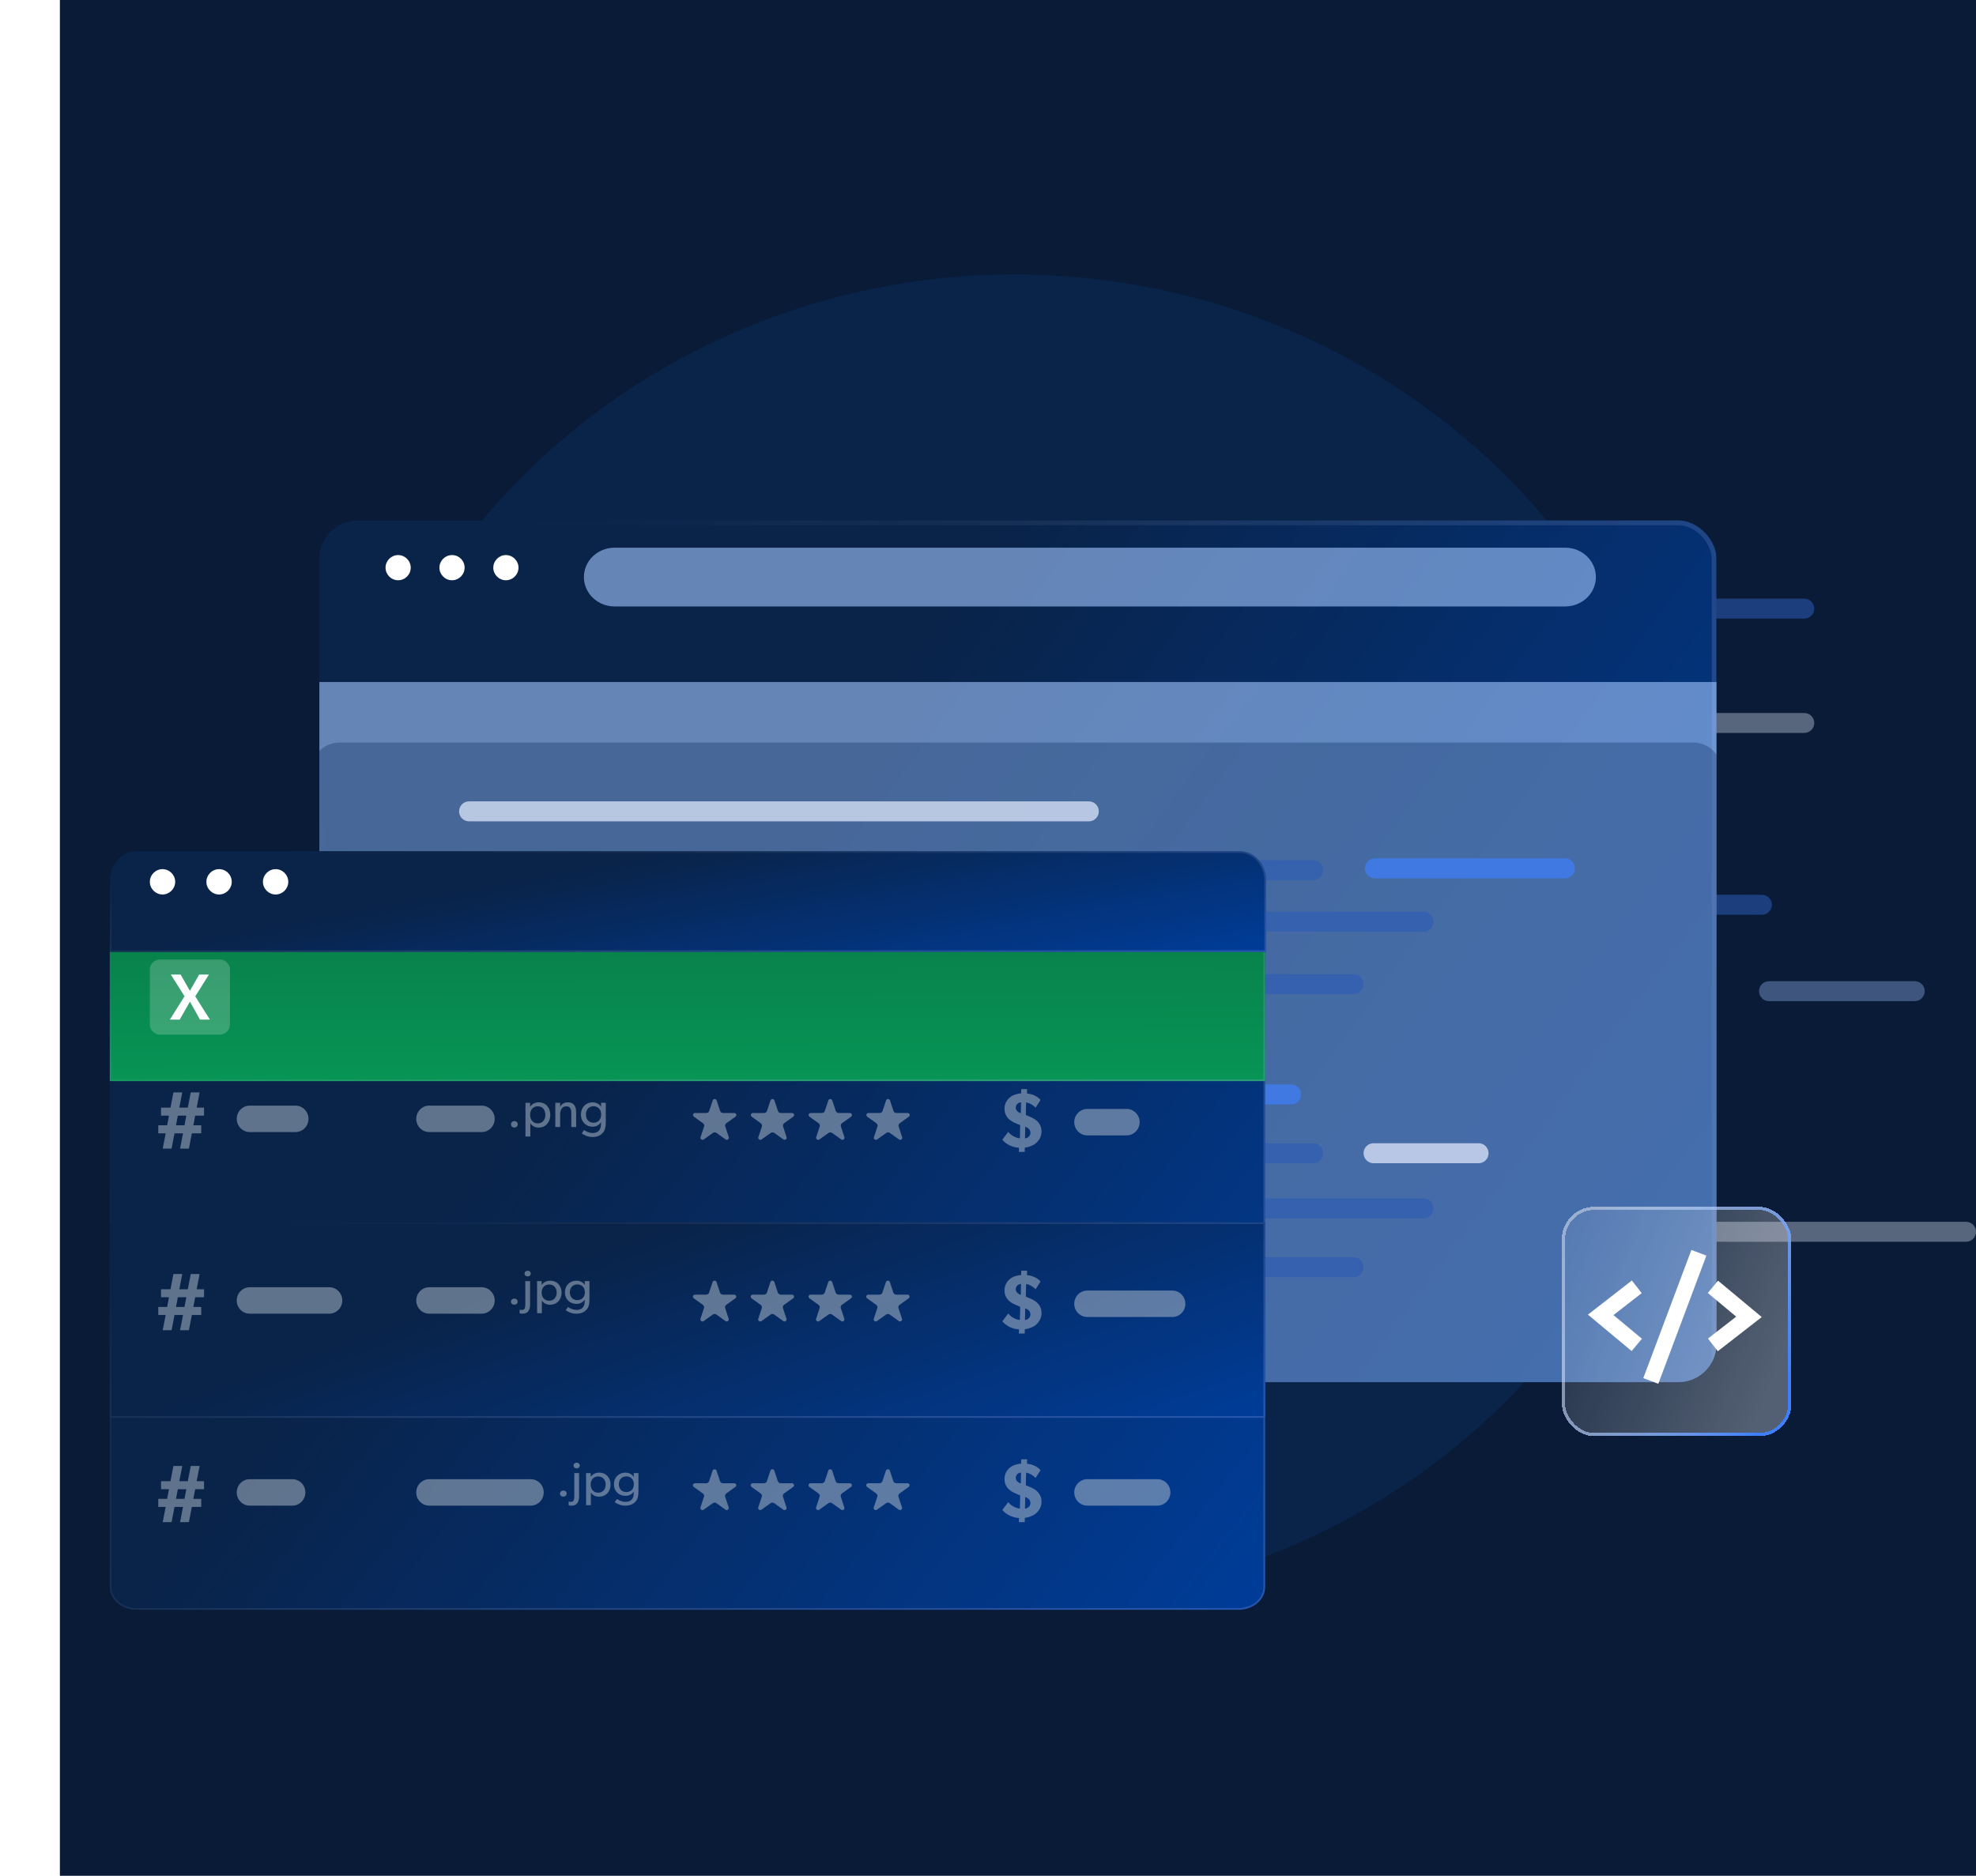 <svg width="396" height="376" viewBox="0 0 396 376" fill="none" xmlns="http://www.w3.org/2000/svg">
<rect x="12" width="384" height="376" fill="#091B36"/>
<ellipse cx="203.288" cy="188.14" rx="137.288" ry="133.14" fill="#092349"/>
<g opacity="0.5">
<g style="mix-blend-mode:color-dodge" opacity="0.7">
<path d="M361.585 142.918H296.802C295.698 142.918 294.802 143.814 294.802 144.918C294.802 146.023 295.698 146.918 296.802 146.918H361.585C362.69 146.918 363.585 146.023 363.585 144.918C363.585 143.814 362.69 142.918 361.585 142.918Z" fill="#E7EEFF"/>
<path d="M394 244.907H344.239C343.134 244.907 342.239 245.802 342.239 246.907C342.239 248.011 343.134 248.907 344.239 248.907H394C395.105 248.907 396 248.011 396 246.907C396 245.802 395.105 244.907 394 244.907Z" fill="#E7EEFF"/>
<path d="M383.722 196.68H354.517C353.412 196.68 352.517 197.575 352.517 198.68C352.517 199.784 353.412 200.68 354.517 200.68H383.722C384.827 200.68 385.722 199.784 385.722 198.68C385.722 197.575 384.827 196.68 383.722 196.68Z" fill="#9FC0FF"/>
<path d="M113.098 270.792H68.944C67.839 270.792 66.944 271.688 66.944 272.792C66.944 273.897 67.839 274.792 68.944 274.792H113.098C114.203 274.792 115.098 273.897 115.098 272.792C115.098 271.688 114.203 270.792 113.098 270.792Z" fill="#9FC0FF"/>
<path d="M109.496 136.166H80.58C79.476 136.166 78.58 137.061 78.58 138.166C78.58 139.27 79.476 140.166 80.58 140.166H109.496C110.6 140.166 111.496 139.27 111.496 138.166C111.496 137.061 110.6 136.166 109.496 136.166Z" fill="#3D7FFC"/>
<path d="M340.239 214.073H146.587C145.483 214.073 144.587 214.968 144.587 216.073C144.587 217.178 145.483 218.073 146.587 218.073H340.239C341.343 218.073 342.239 217.178 342.239 216.073C342.239 214.968 341.343 214.073 340.239 214.073Z" fill="#9FC0FF"/>
<path d="M312.633 126.345L225.833 126.227C225.668 126.227 225.535 126.36 225.535 126.524C225.535 126.688 225.668 126.822 225.832 126.822L312.632 126.94C312.797 126.94 312.93 126.807 312.93 126.643C312.931 126.479 312.798 126.345 312.633 126.345Z" fill="#3D7FFC"/>
<path d="M353.102 179.361L303.133 179.289C302.029 179.288 301.132 180.182 301.131 181.286C301.129 182.391 302.023 183.288 303.128 183.289L353.096 183.361C354.2 183.363 355.097 182.469 355.099 181.364C355.1 180.26 354.206 179.363 353.102 179.361Z" fill="#3D7FFC"/>
<path d="M154.602 254.418H96.429C95.324 254.418 94.429 255.313 94.429 256.418C94.429 257.522 95.324 258.418 96.429 258.418H154.602C155.707 258.418 156.602 257.522 156.602 256.418C156.602 255.313 155.707 254.418 154.602 254.418Z" fill="#E7EEFF"/>
<path d="M149.497 114.828H90.19C89.085 114.828 88.19 115.723 88.19 116.828C88.19 117.932 89.085 118.828 90.19 118.828H149.497C150.601 118.828 151.497 117.932 151.497 116.828C151.497 115.723 150.601 114.828 149.497 114.828Z" fill="#E7EEFF"/>
<path d="M209.731 114.828H167.633C166.529 114.828 165.633 115.723 165.633 116.828C165.633 117.932 166.529 118.828 167.633 118.828H209.731C210.835 118.828 211.731 117.932 211.731 116.828C211.731 115.723 210.835 114.828 209.731 114.828Z" fill="#3D7FFC"/>
<path d="M226.528 138.604H150.678C149.573 138.604 148.678 139.499 148.678 140.604C148.678 141.709 149.573 142.604 150.678 142.604H226.528C227.633 142.604 228.528 141.709 228.528 140.604C228.528 139.499 227.633 138.604 226.528 138.604Z" fill="#9FC0FF"/>
<path d="M156.145 176.914H33.53C32.426 176.914 31.53 177.81 31.53 178.914C31.53 180.019 32.426 180.914 33.53 180.914H156.145C157.249 180.914 158.145 180.019 158.145 178.914C158.145 177.81 157.249 176.914 156.145 176.914Z" fill="#9FC0FF"/>
<path d="M254.277 164.102H82.492C81.387 164.102 80.492 164.997 80.492 166.102C80.492 167.206 81.387 168.102 82.492 168.102H254.277C255.382 168.102 256.277 167.206 256.277 166.102C256.277 164.997 255.382 164.102 254.277 164.102Z" fill="#3D7FFC"/>
<path d="M311.859 177.01H276.848C275.744 177.01 274.848 177.906 274.848 179.01C274.848 180.115 275.744 181.01 276.848 181.01H311.859C312.964 181.01 313.859 180.115 313.859 179.01C313.859 177.906 312.964 177.01 311.859 177.01Z" fill="#E7EEFF"/>
<path d="M149.919 192.045H130.757C129.652 192.045 128.757 192.94 128.757 194.045C128.757 195.149 129.652 196.045 130.757 196.045H149.919C151.024 196.045 151.919 195.149 151.919 194.045C151.919 192.94 151.024 192.045 149.919 192.045Z" fill="#E7EEFF"/>
<path d="M209.731 192.23H167.633C166.529 192.23 165.633 193.125 165.633 194.23C165.633 195.335 166.529 196.23 167.633 196.23H209.731C210.835 196.23 211.731 195.335 211.731 194.23C211.731 193.125 210.835 192.23 209.731 192.23Z" fill="#3D7FFC"/>
<path d="M297.99 192.045H230.673C229.569 192.045 228.673 192.94 228.673 194.045C228.673 195.149 229.569 196.045 230.673 196.045H297.99C299.094 196.045 299.99 195.149 299.99 194.045C299.99 192.94 299.094 192.045 297.99 192.045Z" fill="#9FC0FF"/>
<path d="M277.12 270.875H228.09C226.985 270.875 226.09 271.771 226.09 272.875C226.09 273.98 226.985 274.875 228.09 274.875H277.12C278.225 274.875 279.12 273.98 279.12 272.875C279.12 271.771 278.225 270.875 277.12 270.875Z" fill="#3D7FFC"/>
<path d="M361.585 119.991H344.239C343.134 119.991 342.239 120.886 342.239 121.991C342.239 123.095 343.134 123.991 344.239 123.991H361.585C362.69 123.991 363.585 123.095 363.585 121.991C363.585 120.886 362.69 119.991 361.585 119.991Z" fill="#3D7FFC"/>
<path d="M271.456 214.073H33.53C32.426 214.073 31.53 214.968 31.53 216.073C31.53 217.178 32.426 218.073 33.53 218.073H271.456C272.561 218.073 273.456 217.178 273.456 216.073C273.456 214.968 272.561 214.073 271.456 214.073Z" fill="#9FC0FF"/>
</g>
</g>
<g clip-path="url(#clip0_8254_3745)">
<g filter="url(#filter0_bd_8254_3745)">
<rect x="64" y="98" width="280" height="179.053" rx="7.665" fill="url(#paint0_linear_8254_3745)"/>
<rect x="64.479" y="98.479" width="279.042" height="178.095" rx="7.186" stroke="url(#paint1_linear_8254_3745)" stroke-opacity="0.2" stroke-width="0.958"/>
</g>
<g style="mix-blend-mode:overlay">
<rect x="64" y="136.71" width="319.781" height="164.94" fill="#A2C6FF" fill-opacity="0.6"/>
</g>
<path opacity="0.3" d="M62.317 154.591C62.317 151.416 64.891 148.842 68.065 148.842H339.323C342.497 148.842 345.071 151.416 345.071 154.591V277.053H62.317V154.591Z" fill="#022455"/>
<g style="mix-blend-mode:overlay">
<path fill-rule="evenodd" clip-rule="evenodd" d="M117.016 115.672C117.016 112.419 119.773 109.781 123.173 109.781H313.669C317.069 109.781 319.825 112.419 319.825 115.672C319.825 118.925 317.069 121.563 313.669 121.563L123.173 121.563C119.773 121.563 117.016 118.925 117.016 115.672Z" fill="#A2C6FF" fill-opacity="0.6"/>
</g>
<path d="M82.312 113.788C82.312 115.171 81.171 116.312 79.788 116.312C78.404 116.312 77.263 115.171 77.263 113.788C77.263 112.404 78.404 111.263 79.788 111.263C81.171 111.263 82.312 112.404 82.312 113.788Z" fill="white"/>
<path d="M93.11 113.788C93.11 115.171 91.969 116.312 90.585 116.312C89.202 116.312 88.061 115.171 88.061 113.788C88.061 112.404 89.202 111.263 90.585 111.263C92.003 111.263 93.11 112.404 93.11 113.788Z" fill="white"/>
<path d="M103.908 113.788C103.908 115.171 102.766 116.312 101.383 116.312C100 116.312 98.858 115.171 98.858 113.788C98.858 112.404 100 111.263 101.383 111.263C102.766 111.263 103.908 112.404 103.908 113.788Z" fill="white"/>
<g style="mix-blend-mode:color-dodge" opacity="0.7">
<path d="M218.205 160.632H94.006C92.898 160.632 92 161.53 92 162.637C92 163.745 92.898 164.643 94.006 164.643H218.205C219.312 164.643 220.21 163.745 220.21 162.637C220.21 161.53 219.312 160.632 218.205 160.632Z" fill="#E7EEFF"/>
<path d="M263.152 172.421H138.953C137.845 172.421 136.947 173.319 136.947 174.427C136.947 175.535 137.845 176.433 138.953 176.433H263.152C264.26 176.433 265.158 175.535 265.158 174.427C265.158 173.319 264.26 172.421 263.152 172.421Z" fill="#2D5CB2"/>
<path d="M313.612 172.055H275.547C274.439 172.055 273.541 172.953 273.541 174.06C273.541 175.168 274.439 176.066 275.547 176.066H313.612C314.72 176.066 315.618 175.168 315.618 174.06C315.618 172.953 314.72 172.055 313.612 172.055Z" fill="#3D7FFC"/>
<path d="M181.363 182.737H138.953C137.845 182.737 136.947 183.635 136.947 184.743C136.947 185.85 137.845 186.748 138.953 186.748H181.363C182.47 186.748 183.368 185.85 183.368 184.743C183.368 183.635 182.47 182.737 181.363 182.737Z" fill="#E7EEFF"/>
<path d="M224.836 182.737H194.953C193.845 182.737 192.947 183.635 192.947 184.743C192.947 185.85 193.845 186.748 194.953 186.748H224.836C225.944 186.748 226.842 185.85 226.842 184.743C226.842 183.635 225.944 182.737 224.836 182.737Z" fill="#3D7FFC"/>
<path d="M285.257 182.737H239.9C238.793 182.737 237.895 183.635 237.895 184.743C237.895 185.85 238.793 186.748 239.9 186.748H285.257C286.365 186.748 287.263 185.85 287.263 184.743C287.263 183.635 286.365 182.737 285.257 182.737Z" fill="#2D5CB2"/>
<path d="M271.257 195.263H183.164C182.056 195.263 181.158 196.161 181.158 197.269C181.158 198.377 182.056 199.275 183.164 199.275H271.257C272.365 199.275 273.263 198.377 273.263 197.269C273.263 196.161 272.365 195.263 271.257 195.263Z" fill="#2D5CB2"/>
<path d="M168.836 195.263H158.111C157.003 195.263 156.105 196.161 156.105 197.269C156.105 198.377 157.003 199.275 158.111 199.275H168.836C169.944 199.275 170.842 198.377 170.842 197.269C170.842 196.161 169.944 195.263 168.836 195.263Z" fill="#3D7FFC"/>
<path d="M225.251 207.399H104.716C103.609 207.399 102.711 208.297 102.711 209.405C102.711 210.513 103.609 211.411 104.716 211.411H225.251C226.359 211.411 227.257 210.513 227.257 209.405C227.257 208.297 226.359 207.399 225.251 207.399Z" fill="#E7EEFF"/>
<path d="M258.731 217.368H134.532C133.424 217.368 132.526 218.266 132.526 219.374C132.526 220.482 133.424 221.38 134.532 221.38H258.731C259.839 221.38 260.737 220.482 260.737 219.374C260.737 218.266 259.839 217.368 258.731 217.368Z" fill="#3D7FFC"/>
<path d="M263.152 229.158H138.953C137.845 229.158 136.947 230.056 136.947 231.164C136.947 232.271 137.845 233.17 138.953 233.17H263.152C264.26 233.17 265.158 232.271 265.158 231.164C265.158 230.056 264.26 229.158 263.152 229.158Z" fill="#2D5CB2"/>
<path d="M296.31 229.158H275.269C274.161 229.158 273.263 230.056 273.263 231.164C273.263 232.271 274.161 233.17 275.269 233.17H296.31C297.418 233.17 298.316 232.271 298.316 231.164C298.316 230.056 297.418 229.158 296.31 229.158Z" fill="#E7EEFF"/>
<path d="M181.363 240.211H138.953C137.845 240.211 136.947 241.109 136.947 242.216C136.947 243.324 137.845 244.222 138.953 244.222H181.363C182.47 244.222 183.368 243.324 183.368 242.216C183.368 241.109 182.47 240.211 181.363 240.211Z" fill="#E7EEFF"/>
<path d="M224.836 240.211H194.953C193.845 240.211 192.947 241.109 192.947 242.216C192.947 243.324 193.845 244.222 194.953 244.222H224.836C225.944 244.222 226.842 243.324 226.842 242.216C226.842 241.109 225.944 240.211 224.836 240.211Z" fill="#3D7FFC"/>
<path d="M285.257 240.211H239.9C238.793 240.211 237.895 241.109 237.895 242.216C237.895 243.324 238.793 244.222 239.9 244.222H285.257C286.365 244.222 287.263 243.324 287.263 242.216C287.263 241.109 286.365 240.211 285.257 240.211Z" fill="#2D5CB2"/>
<path d="M271.257 252H183.164C182.056 252 181.158 252.898 181.158 254.006C181.158 255.114 182.056 256.012 183.164 256.012H271.257C272.365 256.012 273.263 255.114 273.263 254.006C273.263 252.898 272.365 252 271.257 252Z" fill="#2D5CB2"/>
<path d="M168.836 252H158.111C157.003 252 156.105 252.898 156.105 254.006C156.105 255.114 157.003 256.012 158.111 256.012H168.836C169.944 256.012 170.842 255.114 170.842 254.006C170.842 252.898 169.944 252 168.836 252Z" fill="#3D7FFC"/>
<path d="M174.731 263.789H107.269C106.161 263.789 105.263 264.688 105.263 265.795C105.263 266.903 106.161 267.801 107.269 267.801H174.731C175.839 267.801 176.737 266.903 176.737 265.795C176.737 264.688 175.839 263.789 174.731 263.789Z" fill="#2D5CB2"/>
</g>
</g>
<g filter="url(#filter1_d_8254_3745)">
<g filter="url(#filter2_bd_8254_3745)">
<path d="M22 183.796C22 181.277 24.393 179.236 27.346 179.236H248.195C251.149 179.236 253.541 181.277 253.541 183.796V313.187C253.541 315.703 251.149 317.745 248.195 317.745H27.346C24.393 317.745 22 315.703 22 313.187V183.796Z" fill="url(#paint2_linear_8254_3745)"/>
<path d="M22.177 183.796C22.177 181.4 24.464 179.413 27.346 179.413H248.195C251.079 179.413 253.364 181.4 253.364 183.796V313.187C253.364 315.58 251.079 317.568 248.195 317.568H27.346C24.464 317.568 22.177 315.58 22.177 313.187V183.796Z" stroke="url(#paint3_linear_8254_3745)" stroke-opacity="0.2" stroke-width="0.354"/>
</g>
</g>
<g filter="url(#filter3_bd_8254_3745)">
<path d="M22 186.317H253.541V213.3H22V186.317Z" fill="url(#paint4_linear_8254_3745)"/>
<path d="M22.177 186.494H253.364V213.123H22.177V186.494Z" stroke="url(#paint5_linear_8254_3745)" stroke-opacity="0.2" stroke-width="0.354"/>
</g>
<g filter="url(#filter4_bd_8254_3745)">
<path d="M22 241.59H253.541V280.797H22V241.59Z" fill="url(#paint6_linear_8254_3745)"/>
<path d="M22.177 241.767H253.364V280.62H22.177V241.767Z" stroke="url(#paint7_linear_8254_3745)" stroke-opacity="0.2" stroke-width="0.354"/>
</g>
<path d="M30.028 194.3C30.028 193.216 30.966 192.337 32.122 192.337H43.987C45.143 192.337 46.081 193.216 46.081 194.3V205.422C46.081 206.506 45.143 207.386 43.987 207.386H32.122C30.966 207.386 30.028 206.506 30.028 205.422V194.3Z" fill="white" fill-opacity="0.2"/>
<path d="M38.067 200.778L40.08 204.376H42.067L39.131 199.718L41.875 195.346H39.913L38.054 198.606L36.195 195.346H34.233L36.977 199.704L34.041 204.376H36.015L38.067 200.778Z" fill="white"/>
<path d="M147.204 223.104H144.897V223.098C144.769 223.096 144.646 223.056 144.542 222.987C144.439 222.916 144.36 222.817 144.319 222.702C144.311 222.686 144.306 222.667 144.301 222.651L143.624 220.605L143.607 220.554C143.578 220.475 143.523 220.409 143.452 220.362C143.38 220.316 143.294 220.293 143.206 220.297C143.119 220.301 143.036 220.33 142.967 220.382C142.9 220.433 142.851 220.502 142.829 220.581L142.143 222.641V222.647C142.139 222.667 142.132 222.69 142.123 222.71C142.079 222.823 142.002 222.922 141.898 222.991C141.795 223.06 141.67 223.098 141.544 223.098V223.104H139.235C139.134 223.12 139.043 223.169 138.979 223.242C138.913 223.318 138.878 223.411 138.88 223.507C138.88 223.569 138.893 223.63 138.922 223.687C138.951 223.743 138.991 223.792 139.043 223.832L139.062 223.846L140.855 225.13C140.939 225.189 141.008 225.264 141.056 225.353C141.104 225.442 141.128 225.539 141.128 225.638C141.128 225.684 141.123 225.729 141.111 225.773C141.103 225.81 141.093 225.842 141.077 225.876L140.399 227.931V227.939L140.394 227.955C140.382 227.992 140.377 228.032 140.377 228.072C140.375 228.125 140.384 228.174 140.404 228.224C140.424 228.273 140.454 228.319 140.493 228.356C140.532 228.394 140.577 228.426 140.628 228.445C140.68 228.467 140.734 228.479 140.789 228.479C140.862 228.479 140.933 228.463 140.995 228.428L141.067 228.376L142.847 227.104L142.886 227.076C142.986 227.011 143.102 226.978 143.223 226.976C143.343 226.974 143.46 227.007 143.56 227.071C143.582 227.082 143.602 227.098 143.622 227.114L145.392 228.38L145.441 228.418C145.507 228.455 145.582 228.477 145.658 228.475C145.714 228.475 145.769 228.463 145.82 228.442C145.87 228.42 145.917 228.39 145.954 228.352C145.993 228.313 146.024 228.269 146.044 228.22C146.064 228.17 146.072 228.119 146.071 228.066C146.071 228.026 146.066 227.984 146.052 227.945C146.052 227.939 146.049 227.931 146.047 227.925L145.363 225.86C145.353 225.834 145.343 225.806 145.336 225.779C145.308 225.664 145.313 225.547 145.352 225.436C145.39 225.326 145.461 225.229 145.554 225.153C145.569 225.142 145.586 225.13 145.601 225.12L147.374 223.85L147.428 223.812C147.473 223.775 147.511 223.725 147.536 223.672C147.561 223.618 147.573 223.561 147.573 223.502C147.573 223.405 147.536 223.312 147.468 223.238C147.401 223.163 147.307 223.116 147.204 223.104Z" fill="#B8C4D0" fill-opacity="0.5"/>
<path d="M158.787 223.104H156.482V223.098C156.354 223.096 156.229 223.056 156.125 222.987C156.022 222.916 155.945 222.817 155.902 222.702C155.896 222.686 155.889 222.667 155.884 222.651L155.207 220.605L155.19 220.554C155.162 220.475 155.106 220.409 155.033 220.362C154.963 220.316 154.877 220.293 154.789 220.297C154.702 220.301 154.619 220.33 154.55 220.382C154.483 220.433 154.434 220.502 154.412 220.581L153.727 222.641V222.647C153.722 222.667 153.715 222.69 153.707 222.71C153.663 222.823 153.585 222.922 153.481 222.991C153.378 223.06 153.254 223.098 153.127 223.098V223.104H150.818C150.717 223.12 150.626 223.169 150.561 223.242C150.497 223.318 150.461 223.411 150.463 223.507C150.463 223.569 150.476 223.63 150.505 223.687C150.534 223.743 150.574 223.792 150.626 223.832L150.645 223.846L152.437 225.13C152.543 225.203 152.624 225.302 152.669 225.419C152.714 225.531 152.723 225.658 152.694 225.777C152.686 225.81 152.676 225.846 152.661 225.878L151.982 227.935V227.941L151.977 227.957C151.965 227.994 151.96 228.034 151.96 228.076C151.958 228.125 151.967 228.178 151.987 228.228C152.007 228.277 152.038 228.321 152.076 228.358C152.113 228.398 152.16 228.43 152.211 228.449C152.261 228.469 152.317 228.481 152.373 228.483C152.445 228.483 152.516 228.465 152.578 228.43L152.651 228.38L154.431 227.108L154.469 227.078C154.569 227.015 154.685 226.979 154.804 226.979C154.926 226.978 155.044 227.009 155.143 227.072C155.165 227.086 155.185 227.1 155.205 227.116L156.975 228.384L157.024 228.42C157.09 228.459 157.166 228.477 157.241 228.477C157.297 228.477 157.353 228.465 157.403 228.443C157.454 228.424 157.499 228.392 157.538 228.354C157.576 228.317 157.607 228.271 157.627 228.222C157.647 228.172 157.656 228.121 157.654 228.07C157.654 228.028 157.649 227.986 157.635 227.947C157.635 227.941 157.63 227.935 157.629 227.929L156.947 225.864C156.935 225.836 156.926 225.81 156.92 225.781C156.906 225.733 156.901 225.684 156.901 225.634C156.899 225.541 156.921 225.452 156.962 225.371C157.002 225.286 157.061 225.213 157.135 225.155C157.15 225.144 157.166 225.134 157.181 225.122L158.954 223.854L159.008 223.814C159.055 223.775 159.09 223.727 159.116 223.674C159.141 223.62 159.153 223.563 159.153 223.505C159.154 223.407 159.117 223.312 159.05 223.238C158.983 223.165 158.89 223.116 158.787 223.104Z" fill="#B8C4D0" fill-opacity="0.5"/>
<path d="M170.379 223.104H168.073V223.098C167.945 223.096 167.821 223.056 167.716 222.987C167.613 222.916 167.534 222.817 167.494 222.702C167.487 222.686 167.481 222.669 167.475 222.651L166.799 220.605L166.782 220.554C166.753 220.475 166.697 220.409 166.625 220.362C166.553 220.316 166.468 220.293 166.381 220.297C166.293 220.301 166.211 220.33 166.142 220.382C166.074 220.433 166.026 220.502 166.004 220.581L165.318 222.641C165.318 222.641 165.318 222.643 165.318 222.647C165.313 222.667 165.305 222.69 165.296 222.71C165.254 222.823 165.177 222.922 165.072 222.991C164.97 223.06 164.845 223.098 164.719 223.098V223.104H162.41C162.309 223.12 162.218 223.169 162.152 223.242C162.088 223.318 162.053 223.411 162.054 223.507C162.053 223.569 162.068 223.63 162.097 223.687C162.123 223.743 162.166 223.792 162.218 223.832L162.236 223.846L164.028 225.13C164.134 225.203 164.213 225.302 164.261 225.419C164.306 225.531 164.314 225.658 164.286 225.777C164.277 225.81 164.267 225.846 164.252 225.878L163.572 227.935V227.941L163.567 227.957C163.557 227.994 163.552 228.034 163.552 228.076C163.55 228.125 163.558 228.178 163.578 228.228C163.599 228.277 163.629 228.321 163.666 228.358C163.705 228.398 163.752 228.43 163.803 228.449C163.853 228.471 163.909 228.481 163.964 228.483C164.037 228.483 164.107 228.465 164.17 228.43L164.242 228.38L166.022 227.108L166.061 227.078C166.16 227.015 166.276 226.979 166.396 226.979C166.517 226.978 166.633 227.009 166.735 227.072C166.756 227.086 166.777 227.1 166.797 227.116L168.565 228.384L168.615 228.42C168.681 228.459 168.755 228.477 168.833 228.477C168.888 228.477 168.944 228.465 168.994 228.443C169.045 228.424 169.091 228.392 169.129 228.354C169.168 228.317 169.198 228.271 169.218 228.222C169.237 228.172 169.247 228.121 169.245 228.07C169.245 228.028 169.239 227.988 169.227 227.947C169.227 227.941 169.222 227.935 169.22 227.929L168.538 225.864C168.526 225.836 168.518 225.81 168.511 225.781C168.499 225.733 168.493 225.684 168.493 225.634C168.493 225.541 168.513 225.452 168.553 225.371C168.594 225.286 168.653 225.213 168.727 225.155C168.742 225.144 168.757 225.134 168.774 225.122L170.547 223.854L170.601 223.814C170.647 223.775 170.684 223.727 170.709 223.674C170.734 223.62 170.746 223.563 170.746 223.505C170.746 223.407 170.711 223.312 170.643 223.238C170.576 223.165 170.482 223.116 170.379 223.104Z" fill="#B8C4D0" fill-opacity="0.5"/>
<path d="M181.949 223.104H179.643V223.098C179.515 223.096 179.391 223.056 179.286 222.987C179.184 222.916 179.106 222.817 179.064 222.702C179.057 222.686 179.051 222.667 179.045 222.651L178.369 220.605L178.352 220.554C178.323 220.475 178.268 220.409 178.195 220.362C178.124 220.316 178.039 220.293 177.951 220.297C177.863 220.301 177.781 220.33 177.712 220.382C177.644 220.433 177.596 220.502 177.574 220.581L176.888 222.641V222.647C176.883 222.667 176.876 222.69 176.868 222.71C176.824 222.823 176.747 222.922 176.642 222.991C176.54 223.06 176.415 223.098 176.289 223.098V223.104H173.98C173.879 223.12 173.788 223.169 173.722 223.242C173.658 223.318 173.623 223.411 173.625 223.507C173.625 223.569 173.638 223.63 173.667 223.687C173.695 223.743 173.736 223.792 173.788 223.832L173.806 223.846L175.598 225.13C175.704 225.203 175.785 225.302 175.831 225.419C175.876 225.531 175.885 225.658 175.856 225.777C175.848 225.81 175.837 225.846 175.822 225.878L175.144 227.935V227.941L175.137 227.957C175.127 227.994 175.12 228.034 175.12 228.076C175.118 228.125 175.128 228.178 175.149 228.228C175.169 228.277 175.197 228.321 175.236 228.358C175.275 228.398 175.32 228.43 175.373 228.449C175.423 228.469 175.479 228.481 175.534 228.483C175.607 228.483 175.677 228.465 175.74 228.43L175.812 228.38L177.591 227.108L177.631 227.078C177.729 227.015 177.847 226.979 177.966 226.979C178.086 226.978 178.204 227.009 178.303 227.072C178.327 227.086 178.347 227.1 178.367 227.116L180.137 228.384L180.186 228.42C180.251 228.459 180.327 228.477 180.403 228.477C180.458 228.477 180.514 228.465 180.564 228.443C180.615 228.424 180.661 228.392 180.699 228.354C180.738 228.317 180.768 228.271 180.789 228.222C180.809 228.172 180.817 228.121 180.815 228.07C180.815 228.028 180.81 227.986 180.797 227.947C180.797 227.941 180.792 227.935 180.79 227.929L180.108 225.864C180.096 225.836 180.088 225.81 180.081 225.781C180.068 225.733 180.063 225.684 180.063 225.634C180.061 225.541 180.083 225.452 180.123 225.371C180.164 225.286 180.223 225.213 180.297 225.155C180.312 225.144 180.327 225.134 180.342 225.122L182.116 223.854L182.169 223.814C182.217 223.775 182.252 223.727 182.277 223.674C182.303 223.62 182.316 223.563 182.314 223.505C182.316 223.407 182.279 223.312 182.212 223.238C182.144 223.165 182.052 223.116 181.949 223.104Z" fill="#B8C4D0" fill-opacity="0.5"/>
<path d="M181.918 259.508H179.613V259.504C179.485 259.504 179.36 259.464 179.256 259.393C179.153 259.322 179.074 259.223 179.034 259.11C179.027 259.092 179.02 259.074 179.015 259.057L178.338 257.009L178.321 256.957C178.291 256.882 178.237 256.815 178.165 256.77C178.092 256.724 178.008 256.7 177.921 256.702C177.833 256.706 177.749 256.736 177.682 256.785C177.614 256.839 177.565 256.908 177.543 256.987L176.858 259.049C176.858 259.049 176.858 259.049 176.858 259.053C176.853 259.074 176.844 259.094 176.836 259.114C176.794 259.229 176.716 259.326 176.612 259.395C176.509 259.466 176.385 259.504 176.258 259.504V259.51H173.948C173.847 259.525 173.756 259.577 173.692 259.648C173.626 259.723 173.591 259.816 173.593 259.913C173.593 259.974 173.608 260.036 173.635 260.091C173.663 260.149 173.705 260.198 173.756 260.236L173.775 260.251L175.57 261.535C175.676 261.607 175.755 261.708 175.8 261.822C175.848 261.937 175.856 262.062 175.827 262.182C175.819 262.216 175.807 262.25 175.794 262.281L175.113 264.341V264.347L175.108 264.362C175.098 264.4 175.091 264.438 175.091 264.477C175.09 264.531 175.1 264.584 175.118 264.634C175.139 264.681 175.169 264.726 175.208 264.764C175.246 264.804 175.292 264.831 175.342 264.853C175.395 264.875 175.448 264.887 175.504 264.889C175.576 264.889 175.649 264.869 175.71 264.833L175.782 264.784L177.562 263.512L177.601 263.484C177.7 263.419 177.816 263.383 177.938 263.383C178.057 263.381 178.175 263.415 178.274 263.476C178.296 263.49 178.318 263.504 178.337 263.522L180.107 264.79L180.157 264.825C180.221 264.863 180.297 264.883 180.373 264.883C180.43 264.881 180.484 264.869 180.534 264.849C180.586 264.827 180.632 264.796 180.671 264.758C180.708 264.721 180.738 264.675 180.758 264.628C180.778 264.578 180.787 264.525 180.787 264.473C180.787 264.432 180.78 264.39 180.767 264.353C180.767 264.347 180.763 264.341 180.76 264.333L180.078 262.269C180.066 262.242 180.058 262.214 180.051 262.184C180.039 262.137 180.032 262.087 180.032 262.038C180.032 261.947 180.053 261.856 180.093 261.775C180.133 261.692 180.192 261.618 180.267 261.561C180.282 261.549 180.297 261.537 180.314 261.526L182.087 260.257L182.139 260.218C182.186 260.18 182.223 260.131 182.249 260.077C182.272 260.026 182.286 259.967 182.284 259.907C182.286 259.81 182.249 259.717 182.181 259.644C182.114 259.571 182.021 259.521 181.918 259.508Z" fill="#B8C4D0" fill-opacity="0.5"/>
<path d="M147.183 259.509H144.877V259.505C144.749 259.504 144.625 259.466 144.52 259.395C144.418 259.323 144.34 259.225 144.298 259.112C144.291 259.094 144.284 259.076 144.28 259.058L143.602 257.011L143.586 256.959C143.557 256.882 143.503 256.817 143.431 256.771C143.358 256.724 143.272 256.7 143.185 256.704C143.099 256.708 143.015 256.736 142.947 256.787C142.878 256.841 142.829 256.91 142.808 256.989L142.122 259.05V259.052C142.117 259.076 142.11 259.096 142.102 259.116C142.06 259.231 141.981 259.327 141.878 259.397C141.774 259.466 141.651 259.504 141.523 259.505V259.511H139.214C139.113 259.527 139.022 259.577 138.958 259.65C138.892 259.723 138.857 259.818 138.858 259.915C138.858 259.976 138.874 260.038 138.902 260.093C138.929 260.148 138.971 260.198 139.022 260.238L139.04 260.253L140.834 261.537C140.918 261.597 140.989 261.672 141.036 261.759C141.083 261.848 141.108 261.947 141.107 262.046C141.107 262.091 141.102 262.137 141.09 262.182C141.083 262.216 141.071 262.249 141.058 262.281L140.377 264.341V264.347L140.372 264.362C140.361 264.4 140.356 264.438 140.356 264.477C140.354 264.531 140.364 264.584 140.384 264.633C140.403 264.681 140.433 264.726 140.472 264.764C140.511 264.804 140.556 264.833 140.608 264.853C140.659 264.877 140.713 264.887 140.77 264.889C140.842 264.889 140.913 264.869 140.975 264.835L141.048 264.784L142.826 263.512L142.867 263.484C142.964 263.419 143.082 263.383 143.202 263.383C143.321 263.381 143.439 263.415 143.538 263.476C143.56 263.49 143.582 263.506 143.601 263.522L145.371 264.79L145.421 264.825C145.485 264.863 145.561 264.883 145.638 264.883C145.694 264.881 145.748 264.869 145.799 264.849C145.851 264.827 145.896 264.798 145.935 264.758C145.972 264.72 146.002 264.677 146.022 264.627C146.043 264.578 146.053 264.525 146.051 264.473C146.051 264.434 146.044 264.39 146.031 264.352C146.031 264.347 146.028 264.341 146.026 264.333L145.344 262.269C145.332 262.242 145.324 262.214 145.317 262.184C145.288 262.073 145.293 261.955 145.332 261.844C145.369 261.733 145.44 261.636 145.534 261.561C145.549 261.549 145.564 261.537 145.581 261.527L147.353 260.257L147.407 260.22C147.454 260.18 147.491 260.133 147.514 260.079C147.54 260.026 147.553 259.966 147.552 259.909C147.552 259.812 147.514 259.717 147.447 259.644C147.38 259.571 147.285 259.523 147.183 259.509Z" fill="#B8C4D0" fill-opacity="0.5"/>
<path d="M158.769 259.51H156.462V259.506C156.334 259.504 156.21 259.464 156.107 259.395C156.002 259.324 155.925 259.225 155.883 259.112C155.876 259.094 155.869 259.074 155.864 259.058L155.187 257.011L155.171 256.959C155.142 256.882 155.088 256.817 155.015 256.771C154.943 256.724 154.857 256.7 154.77 256.704C154.684 256.708 154.6 256.736 154.532 256.787C154.463 256.841 154.414 256.91 154.392 256.989L153.707 259.051V259.053C153.702 259.074 153.695 259.096 153.687 259.116C153.645 259.231 153.566 259.328 153.463 259.397C153.358 259.466 153.236 259.504 153.108 259.506V259.511H150.799C150.698 259.525 150.607 259.575 150.543 259.65C150.477 259.723 150.442 259.818 150.443 259.915C150.443 259.976 150.458 260.038 150.485 260.093C150.514 260.149 150.556 260.198 150.607 260.238L150.625 260.253L152.419 261.537C152.523 261.609 152.604 261.709 152.649 261.824C152.695 261.939 152.703 262.064 152.675 262.182C152.668 262.218 152.656 262.253 152.643 262.285L151.962 264.341V264.351L151.957 264.362C151.946 264.402 151.94 264.442 151.94 264.481C151.939 264.533 151.949 264.586 151.967 264.633C151.988 264.683 152.018 264.728 152.057 264.766C152.095 264.804 152.141 264.835 152.191 264.857C152.244 264.877 152.297 264.889 152.353 264.889C152.426 264.891 152.498 264.873 152.56 264.837L152.633 264.788L154.411 263.514L154.45 263.486C154.549 263.423 154.665 263.387 154.786 263.385C154.906 263.385 155.024 263.417 155.123 263.48C155.145 263.492 155.167 263.508 155.186 263.524L156.956 264.79L157.006 264.827C157.07 264.865 157.146 264.887 157.222 264.887C157.279 264.885 157.333 264.873 157.383 264.851C157.436 264.829 157.481 264.8 157.52 264.762C157.557 264.724 157.587 264.679 157.607 264.63C157.628 264.582 157.636 264.529 157.636 264.475C157.636 264.436 157.629 264.394 157.616 264.355C157.616 264.349 157.612 264.341 157.609 264.335L156.927 262.269C156.915 262.244 156.907 262.216 156.9 262.188C156.888 262.139 156.882 262.089 156.882 262.04C156.882 261.951 156.902 261.86 156.942 261.779C156.983 261.694 157.041 261.62 157.115 261.563C157.131 261.551 157.146 261.539 157.163 261.529L158.936 260.259L158.988 260.22C159.035 260.182 159.072 260.135 159.098 260.081C159.121 260.026 159.135 259.968 159.133 259.911C159.135 259.814 159.098 259.719 159.032 259.646C158.965 259.573 158.87 259.525 158.769 259.51Z" fill="#B8C4D0" fill-opacity="0.5"/>
<path d="M170.361 259.51H168.054V259.506C167.926 259.504 167.801 259.464 167.698 259.395C167.594 259.324 167.516 259.225 167.474 259.112C167.468 259.094 167.461 259.074 167.456 259.058L166.779 257.011L166.762 256.959C166.733 256.882 166.678 256.817 166.607 256.771C166.535 256.724 166.449 256.7 166.361 256.704C166.274 256.708 166.191 256.736 166.122 256.787C166.055 256.841 166.006 256.91 165.984 256.989L165.298 259.051V259.053C165.294 259.074 165.287 259.096 165.278 259.116C165.234 259.231 165.157 259.328 165.053 259.397C164.95 259.466 164.825 259.504 164.699 259.506V259.511H162.39C162.289 259.525 162.198 259.575 162.132 259.65C162.068 259.723 162.033 259.818 162.035 259.915C162.035 259.976 162.048 260.038 162.077 260.093C162.106 260.149 162.146 260.198 162.198 260.238L162.217 260.253L164.01 261.537C164.115 261.609 164.195 261.709 164.241 261.824C164.286 261.939 164.295 262.064 164.266 262.182C164.258 262.218 164.248 262.253 164.232 262.285L163.554 264.341V264.351L163.549 264.362C163.537 264.402 163.532 264.442 163.532 264.481C163.53 264.533 163.539 264.586 163.559 264.633C163.579 264.683 163.609 264.728 163.648 264.766C163.687 264.804 163.732 264.835 163.783 264.857C163.835 264.877 163.889 264.889 163.944 264.889C164.017 264.891 164.088 264.873 164.15 264.837L164.222 264.788L166.003 263.514L166.041 263.486C166.141 263.423 166.257 263.387 166.378 263.385C166.498 263.385 166.615 263.417 166.715 263.48C166.737 263.494 166.757 263.508 166.777 263.524L168.547 264.79L168.596 264.827C168.662 264.865 168.737 264.887 168.813 264.887C168.869 264.885 168.924 264.873 168.975 264.851C169.025 264.829 169.072 264.8 169.109 264.762C169.148 264.724 169.179 264.679 169.199 264.63C169.219 264.582 169.227 264.529 169.226 264.475C169.226 264.436 169.221 264.394 169.207 264.355C169.207 264.349 169.204 264.341 169.202 264.335L168.518 262.269C168.508 262.244 168.498 262.216 168.491 262.188C168.48 262.139 168.473 262.089 168.473 262.04C168.473 261.951 168.493 261.86 168.534 261.779C168.574 261.694 168.633 261.62 168.707 261.563C168.722 261.551 168.739 261.539 168.754 261.529L170.527 260.259L170.581 260.22C170.628 260.182 170.664 260.135 170.689 260.081C170.714 260.026 170.726 259.968 170.726 259.911C170.728 259.814 170.691 259.719 170.624 259.646C170.556 259.573 170.462 259.523 170.361 259.51Z" fill="#B8C4D0" fill-opacity="0.5"/>
<path d="M181.918 297.314H179.613V297.312C179.485 297.31 179.36 297.271 179.256 297.2C179.153 297.13 179.074 297.031 179.034 296.917C179.027 296.901 179.02 296.881 179.015 296.863L178.338 294.816L178.321 294.766C178.291 294.689 178.237 294.622 178.165 294.576C178.092 294.531 178.008 294.507 177.921 294.511C177.833 294.513 177.749 294.543 177.682 294.594C177.614 294.645 177.565 294.717 177.543 294.794L176.858 296.855C176.858 296.855 176.858 296.855 176.858 296.859C176.853 296.881 176.844 296.901 176.836 296.923C176.794 297.035 176.716 297.132 176.612 297.204C176.509 297.273 176.385 297.31 176.258 297.312V297.316H173.948C173.847 297.332 173.756 297.382 173.692 297.457C173.626 297.53 173.591 297.623 173.593 297.72C173.593 297.781 173.608 297.843 173.635 297.9C173.663 297.955 173.705 298.005 173.756 298.044L173.775 298.058L175.57 299.342C175.676 299.413 175.755 299.514 175.8 299.629C175.848 299.744 175.856 299.868 175.827 299.989C175.819 300.023 175.807 300.056 175.794 300.09L175.113 302.147V302.153L175.108 302.169C175.098 302.207 175.091 302.246 175.091 302.286C175.09 302.337 175.1 302.391 175.118 302.438C175.139 302.488 175.169 302.533 175.208 302.571C175.246 302.61 175.292 302.64 175.342 302.662C175.395 302.682 175.448 302.693 175.504 302.695C175.576 302.695 175.649 302.676 175.71 302.64L175.782 302.591L177.562 301.319L177.601 301.289C177.7 301.226 177.816 301.19 177.938 301.19C178.057 301.19 178.175 301.222 178.274 301.285C178.296 301.299 178.318 301.311 178.337 301.328L180.107 302.595L180.157 302.632C180.221 302.67 180.297 302.69 180.373 302.69C180.43 302.688 180.484 302.676 180.534 302.656C180.586 302.634 180.632 302.602 180.671 302.567C180.708 302.529 180.738 302.482 180.758 302.434C180.778 302.385 180.787 302.333 180.787 302.28C180.787 302.238 180.78 302.199 180.767 302.159C180.767 302.153 180.763 302.145 180.76 302.14L180.078 300.074C180.066 300.048 180.058 300.019 180.051 299.993C180.039 299.946 180.032 299.896 180.032 299.845C180.032 299.754 180.053 299.665 180.093 299.582C180.133 299.498 180.192 299.425 180.267 299.368C180.282 299.356 180.297 299.344 180.314 299.334L182.087 298.064L182.139 298.025C182.186 297.985 182.223 297.937 182.249 297.886C182.272 297.833 182.286 297.775 182.284 297.716C182.286 297.619 182.249 297.524 182.181 297.451C182.114 297.378 182.021 297.328 181.918 297.314Z" fill="#B8C4D0" fill-opacity="0.5"/>
<path d="M147.183 297.318H144.877V297.314C144.749 297.312 144.625 297.274 144.52 297.203C144.418 297.132 144.34 297.033 144.298 296.92C144.291 296.9 144.284 296.884 144.28 296.865L143.602 294.819L143.586 294.768C143.557 294.692 143.503 294.625 143.431 294.58C143.358 294.532 143.272 294.51 143.185 294.512C143.099 294.516 143.015 294.546 142.947 294.595C142.878 294.647 142.829 294.718 142.807 294.797L142.122 296.859V296.861C142.117 296.884 142.11 296.904 142.102 296.924C142.06 297.039 141.981 297.136 141.878 297.205C141.774 297.276 141.651 297.312 141.523 297.314V297.318H139.214C139.113 297.336 139.022 297.385 138.958 297.458C138.892 297.531 138.857 297.626 138.858 297.723C138.858 297.785 138.874 297.846 138.902 297.901C138.929 297.959 138.971 298.006 139.022 298.046L139.04 298.06L140.834 299.348C140.918 299.405 140.989 299.48 141.036 299.567C141.083 299.656 141.108 299.753 141.107 299.854C141.107 299.898 141.102 299.943 141.09 299.991C141.083 300.024 141.071 300.058 141.058 300.089L140.377 302.149V302.155L140.372 302.171C140.361 302.208 140.356 302.248 140.356 302.285C140.354 302.339 140.364 302.392 140.384 302.442C140.403 302.489 140.433 302.535 140.472 302.572C140.511 302.612 140.556 302.642 140.608 302.661C140.659 302.683 140.713 302.695 140.77 302.697C140.842 302.697 140.913 302.677 140.975 302.642L141.048 302.592L142.826 301.32L142.867 301.292C142.964 301.227 143.082 301.191 143.202 301.191C143.321 301.189 143.439 301.223 143.538 301.284C143.56 301.298 143.582 301.312 143.601 301.33L145.371 302.598L145.421 302.634C145.485 302.673 145.561 302.691 145.638 302.691C145.694 302.689 145.748 302.677 145.799 302.657C145.851 302.636 145.896 302.606 145.935 302.566C145.972 302.529 146.002 302.483 146.022 302.436C146.043 302.386 146.053 302.333 146.051 302.283C146.051 302.24 146.044 302.198 146.031 302.161C146.031 302.153 146.028 302.149 146.026 302.141L145.344 300.078C145.332 300.05 145.324 300.022 145.317 299.992C145.288 299.882 145.293 299.761 145.332 299.652C145.369 299.541 145.44 299.444 145.534 299.369C145.549 299.357 145.564 299.348 145.581 299.336L147.353 298.068L147.407 298.028C147.454 297.988 147.491 297.941 147.514 297.886C147.54 297.834 147.553 297.775 147.552 297.717C147.552 297.62 147.514 297.525 147.447 297.452C147.38 297.379 147.285 297.332 147.183 297.318Z" fill="#B8C4D0" fill-opacity="0.5"/>
<path d="M158.769 297.314H156.462V297.312C156.334 297.31 156.21 297.271 156.107 297.2C156.002 297.13 155.925 297.032 155.883 296.917C155.876 296.901 155.869 296.881 155.864 296.863L155.187 294.816L155.17 294.766C155.142 294.689 155.088 294.622 155.015 294.576C154.943 294.531 154.857 294.507 154.77 294.511C154.684 294.513 154.6 294.543 154.532 294.594C154.463 294.646 154.414 294.717 154.392 294.794L153.707 296.855V296.859C153.702 296.881 153.695 296.901 153.687 296.923C153.645 297.036 153.566 297.132 153.463 297.204C153.358 297.273 153.236 297.31 153.107 297.312V297.316H150.799C150.698 297.332 150.607 297.382 150.543 297.457C150.477 297.53 150.442 297.623 150.443 297.72C150.443 297.781 150.458 297.843 150.485 297.9C150.514 297.955 150.556 298.005 150.607 298.044L150.625 298.058L152.419 299.344C152.523 299.415 152.604 299.516 152.649 299.629C152.695 299.746 152.703 299.87 152.675 299.989C152.668 300.025 152.656 300.056 152.643 300.092L151.962 302.148V302.155L151.957 302.169C151.946 302.209 151.94 302.249 151.94 302.286C151.939 302.34 151.949 302.391 151.967 302.44C151.988 302.49 152.018 302.535 152.057 302.573C152.095 302.611 152.141 302.64 152.191 302.664C152.244 302.684 152.297 302.696 152.353 302.696C152.426 302.698 152.498 302.678 152.56 302.642L152.633 302.591L154.411 301.321L154.45 301.291C154.549 301.228 154.665 301.192 154.786 301.19C154.906 301.19 155.024 301.224 155.123 301.287C155.145 301.299 155.167 301.313 155.186 301.331L156.956 302.597L157.006 302.634C157.07 302.672 157.146 302.692 157.222 302.692C157.279 302.69 157.333 302.678 157.383 302.658C157.436 302.636 157.481 302.605 157.52 302.567C157.557 302.529 157.587 302.484 157.607 302.434C157.628 302.387 157.636 302.336 157.636 302.282C157.636 302.241 157.629 302.201 157.616 302.161C157.616 302.154 157.612 302.148 157.609 302.14L156.927 300.076C156.915 300.051 156.907 300.021 156.9 299.995C156.888 299.946 156.882 299.896 156.882 299.847C156.882 299.756 156.902 299.667 156.942 299.582C156.983 299.501 157.041 299.427 157.115 299.37C157.131 299.356 157.146 299.346 157.163 299.336L158.936 298.066L158.988 298.027C159.035 297.987 159.072 297.94 159.098 297.888C159.121 297.833 159.135 297.775 159.133 297.716C159.135 297.619 159.098 297.526 159.032 297.451C158.965 297.378 158.87 297.328 158.769 297.314Z" fill="#B8C4D0" fill-opacity="0.5"/>
<path d="M170.361 297.314H168.054V297.312C167.926 297.31 167.801 297.271 167.698 297.2C167.594 297.13 167.516 297.032 167.474 296.917C167.468 296.901 167.461 296.881 167.456 296.863L166.779 294.816L166.762 294.766C166.733 294.689 166.678 294.622 166.607 294.576C166.535 294.531 166.449 294.507 166.361 294.511C166.274 294.513 166.191 294.543 166.122 294.594C166.055 294.646 166.006 294.717 165.984 294.794L165.298 296.855C165.298 296.855 165.298 296.855 165.298 296.859C165.294 296.881 165.287 296.901 165.278 296.923C165.234 297.036 165.157 297.132 165.053 297.204C164.95 297.273 164.825 297.31 164.699 297.312V297.316H162.39C162.289 297.332 162.198 297.382 162.132 297.457C162.068 297.53 162.033 297.623 162.035 297.72C162.035 297.781 162.048 297.843 162.077 297.9C162.106 297.955 162.146 298.005 162.198 298.044L162.217 298.058L164.01 299.344C164.115 299.415 164.195 299.516 164.241 299.629C164.286 299.746 164.295 299.87 164.266 299.989C164.258 300.025 164.248 300.056 164.232 300.092L163.554 302.148V302.155L163.549 302.169C163.537 302.209 163.532 302.249 163.532 302.286C163.53 302.34 163.539 302.391 163.559 302.44C163.579 302.49 163.609 302.535 163.648 302.573C163.687 302.611 163.732 302.64 163.783 302.664C163.835 302.684 163.889 302.696 163.944 302.696C164.017 302.698 164.088 302.678 164.15 302.642L164.222 302.591L166.003 301.321L166.041 301.291C166.141 301.228 166.257 301.192 166.378 301.19C166.498 301.19 166.615 301.224 166.715 301.287C166.737 301.299 166.757 301.313 166.777 301.331L168.547 302.597L168.596 302.634C168.662 302.672 168.737 302.692 168.813 302.692C168.869 302.69 168.924 302.678 168.975 302.658C169.025 302.636 169.072 302.605 169.109 302.567C169.148 302.529 169.179 302.484 169.199 302.434C169.219 302.387 169.227 302.336 169.226 302.282C169.226 302.241 169.221 302.201 169.207 302.161C169.207 302.154 169.204 302.148 169.202 302.14L168.518 300.076C168.508 300.049 168.498 300.021 168.491 299.995C168.48 299.946 168.473 299.896 168.473 299.847C168.473 299.756 168.493 299.667 168.534 299.582C168.574 299.501 168.633 299.427 168.707 299.37C168.722 299.356 168.739 299.346 168.754 299.336L170.527 298.066L170.581 298.027C170.628 297.987 170.664 297.94 170.689 297.888C170.714 297.833 170.726 297.775 170.726 297.716C170.728 297.619 170.691 297.524 170.624 297.451C170.556 297.378 170.462 297.328 170.361 297.314Z" fill="#B8C4D0" fill-opacity="0.5"/>
<path fill-rule="evenodd" clip-rule="evenodd" d="M215.285 224.936C215.285 223.472 216.459 222.285 217.906 222.285H225.767C227.214 222.285 228.388 223.472 228.388 224.936C228.388 226.4 227.214 227.587 225.767 227.587H217.906C216.459 227.587 215.285 226.4 215.285 224.936Z" fill="#B8C4D0" fill-opacity="0.5"/>
<path d="M208.729 226.809C208.729 225.419 207.905 224.501 206.595 223.933L205.575 223.505L205.64 220.977C206.239 221.058 206.983 221.436 207.533 222.036L208.535 220.473C207.889 219.713 206.789 219.27 205.82 219.193L205.834 218.306H204.671L204.638 219.159C203.765 219.24 202.923 219.509 202.373 219.982C201.776 220.486 201.306 221.23 201.306 222.273C201.306 223.569 202.081 224.263 202.438 224.532C202.794 224.817 203.279 225.055 203.894 225.308L204.444 225.529L204.395 228.166C203.698 228.151 202.535 227.599 202.066 226.871L200.87 228.451C201.678 229.446 203.003 230.014 204.217 230.062L204.186 230.901H205.35L205.382 230.032C205.996 229.985 206.918 229.684 207.484 229.241C208.114 228.752 208.729 227.931 208.729 226.809ZM204.622 220.961L204.573 223.157L204.395 223.08C203.99 222.888 203.571 222.605 203.571 222.02C203.571 221.404 204.007 221.009 204.622 220.961ZM206.497 227.108C206.497 227.723 205.916 228.151 205.413 228.198L205.462 225.844L205.722 225.97C206.206 226.208 206.497 226.507 206.497 227.108Z" fill="#B8C4D0" fill-opacity="0.5"/>
<path fill-rule="evenodd" clip-rule="evenodd" d="M215.285 261.342C215.285 259.878 216.459 258.691 217.906 258.691H234.936C236.385 258.691 237.557 259.878 237.557 261.342C237.557 262.806 236.385 263.993 234.936 263.993H217.906C216.459 263.993 215.285 262.806 215.285 261.342Z" fill="#B8C4D0" fill-opacity="0.5"/>
<path d="M208.729 263.213C208.729 261.822 207.905 260.906 206.595 260.339L205.575 259.911L205.64 257.383C206.239 257.462 206.983 257.842 207.533 258.441L208.535 256.878C207.889 256.119 206.789 255.676 205.82 255.598L205.834 254.712H204.671L204.638 255.565C203.765 255.646 202.923 255.913 202.373 256.388C201.776 256.892 201.306 257.636 201.306 258.679C201.306 259.974 202.081 260.669 202.438 260.938C202.794 261.223 203.279 261.46 203.894 261.712L204.444 261.933L204.395 264.572C203.698 264.556 202.535 264.004 202.066 263.278L200.87 264.857C201.678 265.852 203.003 266.422 204.217 266.469L204.186 267.306H205.35L205.382 266.436C205.996 266.388 206.918 266.09 207.484 265.646C208.114 265.156 208.729 264.337 208.729 263.213ZM204.622 257.367L204.573 259.563L204.395 259.484C203.99 259.294 203.571 259.011 203.571 258.425C203.571 257.808 204.007 257.415 204.622 257.367ZM206.497 263.514C206.497 264.131 205.916 264.556 205.413 264.604L205.462 262.25L205.722 262.376C206.206 262.614 206.497 262.912 206.497 263.514Z" fill="#B8C4D0" fill-opacity="0.5"/>
<path fill-rule="evenodd" clip-rule="evenodd" d="M215.285 299.15C215.285 297.686 216.459 296.499 217.906 296.499H231.935C233.382 296.499 234.554 297.686 234.554 299.15C234.554 300.614 233.382 301.801 231.935 301.801H217.906C216.459 301.801 215.285 300.614 215.285 299.15Z" fill="#B8C4D0" fill-opacity="0.5"/>
<path d="M208.729 301.022C208.729 299.631 207.905 298.715 206.595 298.147L205.575 297.72L205.64 295.192C206.239 295.271 206.983 295.651 207.533 296.25L208.535 294.687C207.889 293.927 206.789 293.484 205.82 293.407L205.834 292.521H204.671L204.638 293.373C203.765 293.453 202.923 293.722 202.373 294.196C201.776 294.703 201.306 295.445 201.306 296.487C201.306 297.783 202.081 298.48 202.438 298.747C202.794 299.032 203.279 299.269 203.894 299.52L204.444 299.742L204.395 302.381C203.698 302.365 202.535 301.811 202.066 301.085L200.87 302.666C201.678 303.661 203.003 304.231 204.217 304.278L204.186 305.115H205.35L205.382 304.245C205.996 304.197 206.918 303.898 207.484 303.455C208.114 302.965 208.729 302.143 208.729 301.022ZM204.622 295.176L204.573 297.372L204.395 297.293C203.99 297.103 203.571 296.82 203.571 296.234C203.571 295.617 204.007 295.223 204.622 295.176ZM206.497 301.322C206.497 301.94 205.916 302.365 205.413 302.413L205.462 300.058L205.722 300.185C206.206 300.42 206.497 300.721 206.497 301.322Z" fill="#B8C4D0" fill-opacity="0.5"/>
<path fill-rule="evenodd" clip-rule="evenodd" d="M47.442 224.271C47.442 222.807 48.615 221.618 50.062 221.618H59.2C60.648 221.618 61.821 222.807 61.821 224.271C61.821 225.735 60.648 226.922 59.2 226.922H50.062C48.615 226.922 47.442 225.735 47.442 224.271Z" fill="#B8C4D0" fill-opacity="0.5"/>
<path d="M40.892 223.626V222.028H39.413L40.004 218.969H38.229L37.638 222.028H35.937L36.528 218.969H34.754L34.162 222.028H32.269V223.626H33.866L33.496 225.565H31.721V227.175H33.2L32.609 230.236H34.384L34.975 227.175H36.676L36.085 230.236H37.86L38.451 227.175H40.33V225.565H38.747L39.117 223.626H40.892ZM37.342 223.626L36.972 225.565H35.271L35.641 223.626H37.342Z" fill="#B8C4D0" fill-opacity="0.5"/>
<path fill-rule="evenodd" clip-rule="evenodd" d="M47.442 260.679C47.442 259.213 48.615 258.026 50.062 258.026H65.98C67.427 258.026 68.6 259.213 68.6 260.679C68.6 262.143 67.427 263.328 65.98 263.328H50.062C48.615 263.328 47.442 262.143 47.442 260.679Z" fill="#B8C4D0" fill-opacity="0.5"/>
<path d="M40.892 260.032V258.435H39.413L40.004 255.375H38.229L37.638 258.435H35.937L36.528 255.375H34.754L34.162 258.435H32.269V260.032H33.866L33.496 261.973H31.721V263.583H33.2L32.609 266.644H34.384L34.975 263.583H36.676L36.085 266.644H37.86L38.451 263.583H40.33V261.973H38.747L39.117 260.032H40.892ZM37.342 260.032L36.972 261.973H35.271L35.641 260.032H37.342Z" fill="#B8C4D0" fill-opacity="0.5"/>
<path fill-rule="evenodd" clip-rule="evenodd" d="M47.442 299.15C47.442 297.686 48.615 296.499 50.062 296.499H58.578C60.025 296.499 61.198 297.686 61.198 299.15C61.198 300.614 60.025 301.801 58.578 301.801H50.062C48.615 301.801 47.442 300.614 47.442 299.15Z" fill="#B8C4D0" fill-opacity="0.5"/>
<path d="M40.892 298.505V296.909H39.413L40.004 293.848H38.229L37.638 296.909H35.937L36.528 293.848H34.754L34.162 296.909H32.269V298.505H33.866L33.496 300.444H31.721V302.056H33.2L32.609 305.115H34.384L34.975 302.056H36.676L36.085 305.115H37.86L38.451 302.056H40.33V300.444H38.747L39.117 298.505H40.892ZM37.342 298.505L36.972 300.444H35.271L35.641 298.505H37.342Z" fill="#B8C4D0" fill-opacity="0.5"/>
<path fill-rule="evenodd" clip-rule="evenodd" d="M83.417 260.679C83.417 259.213 84.589 258.026 86.036 258.026H96.518C97.964 258.026 99.138 259.213 99.138 260.679C99.138 262.143 97.964 263.328 96.518 263.328H86.036C84.589 263.328 83.417 262.143 83.417 260.679Z" fill="#B8C4D0" fill-opacity="0.5"/>
<path d="M103.738 260.918C103.738 260.538 103.458 260.305 103.078 260.305C102.689 260.305 102.409 260.538 102.409 260.918C102.409 261.286 102.689 261.522 103.078 261.522C103.458 261.522 103.738 261.286 103.738 260.918Z" fill="#B8C4D0" fill-opacity="0.5"/>
<path d="M106.37 255.286C106.37 254.955 106.111 254.712 105.75 254.712C105.382 254.712 105.122 254.955 105.122 255.286C105.122 255.616 105.382 255.859 105.75 255.859C106.111 255.859 106.37 255.616 106.37 255.286ZM106.23 261.433V256.803H105.272V261.403C105.272 262.046 105.212 262.58 104.594 262.58C104.344 262.58 104.144 262.511 104.144 262.511L104.134 263.253C104.134 263.253 104.344 263.328 104.733 263.328C105.921 263.328 106.23 262.414 106.23 261.433Z" fill="#B8C4D0" fill-opacity="0.5"/>
<path d="M112.542 259.108C112.542 257.737 111.655 256.716 110.257 256.716C109.558 256.716 108.989 256.989 108.57 257.533H108.549V256.803H107.632V263.231H108.59V260.695L108.6 260.705C108.938 261.217 109.487 261.53 110.237 261.53C111.645 261.53 112.542 260.479 112.542 259.108ZM111.564 259.098C111.564 260.024 111.005 260.732 110.057 260.732C109.109 260.732 108.549 260.024 108.549 259.098C108.549 258.174 109.109 257.476 110.057 257.476C111.005 257.476 111.564 258.174 111.564 259.098Z" fill="#B8C4D0" fill-opacity="0.5"/>
<path d="M118.13 260.449V256.803H117.182L117.192 257.533H117.162C116.882 257.104 116.333 256.716 115.505 256.716C114.287 256.716 113.219 257.573 113.219 259.039C113.219 260.509 114.287 261.363 115.505 261.363C116.303 261.363 116.842 261.005 117.162 260.536H117.182V260.772C117.182 261.86 116.732 262.57 115.525 262.57C114.816 262.57 114.077 262.2 113.827 261.987L113.378 262.639C113.518 262.736 114.328 263.328 115.495 263.328C116.673 263.328 117.261 262.863 117.611 262.444C117.96 262.034 118.13 261.472 118.13 260.449ZM117.212 259.039C117.212 259.915 116.684 260.606 115.705 260.606C114.737 260.606 114.198 259.915 114.198 259.039C114.198 258.164 114.737 257.464 115.705 257.464C116.684 257.464 117.212 258.164 117.212 259.039Z" fill="#B8C4D0" fill-opacity="0.5"/>
<path fill-rule="evenodd" clip-rule="evenodd" d="M83.417 299.152C83.417 297.69 84.589 296.503 86.036 296.503H106.342C107.791 296.503 108.963 297.69 108.963 299.152C108.963 300.618 107.791 301.805 106.342 301.805H86.036C84.589 301.805 83.417 300.618 83.417 299.152Z" fill="#B8C4D0" fill-opacity="0.5"/>
<path d="M113.557 299.393C113.557 299.014 113.277 298.78 112.898 298.78C112.508 298.78 112.229 299.014 112.229 299.393C112.229 299.763 112.508 299.997 112.898 299.997C113.277 299.997 113.557 299.763 113.557 299.393Z" fill="#B8C4D0" fill-opacity="0.5"/>
<path d="M116.19 293.761C116.19 293.43 115.93 293.187 115.57 293.187C115.201 293.187 114.942 293.43 114.942 293.761C114.942 294.093 115.201 294.337 115.57 294.337C115.93 294.337 116.19 294.093 116.19 293.761ZM116.05 299.908V295.278H115.092V299.878C115.092 300.521 115.031 301.055 114.413 301.055C114.164 301.055 113.963 300.988 113.963 300.988L113.953 301.726C113.953 301.726 114.164 301.805 114.553 301.805C115.74 301.805 116.05 300.891 116.05 299.908Z" fill="#B8C4D0" fill-opacity="0.5"/>
<path d="M122.362 297.583C122.362 296.212 121.474 295.191 120.077 295.191C119.378 295.191 118.808 295.462 118.389 296.008H118.369V295.278H117.451V301.708H118.409V299.168L118.419 299.178C118.758 299.694 119.307 300.005 120.056 300.005C121.464 300.005 122.362 298.956 122.362 297.583ZM121.383 297.573C121.383 298.497 120.824 299.207 119.876 299.207C118.928 299.207 118.369 298.497 118.369 297.573C118.369 296.649 118.928 295.949 119.876 295.949C120.824 295.949 121.383 296.649 121.383 297.573Z" fill="#B8C4D0" fill-opacity="0.5"/>
<path d="M127.95 298.924V295.278H127.001L127.012 296.008H126.981C126.702 295.581 126.153 295.191 125.324 295.191C124.106 295.191 123.039 296.046 123.039 297.516C123.039 298.984 124.106 299.84 125.324 299.84C126.122 299.84 126.661 299.48 126.981 299.013H127.001V299.247C127.001 300.335 126.552 301.045 125.344 301.045C124.635 301.045 123.896 300.675 123.647 300.462L123.199 301.113C123.339 301.211 124.147 301.805 125.314 301.805C126.493 301.805 127.081 301.338 127.431 300.919C127.779 300.511 127.95 299.945 127.95 298.924ZM127.032 297.516C127.032 298.39 126.503 299.081 125.524 299.081C124.556 299.081 124.017 298.39 124.017 297.516C124.017 296.641 124.556 295.939 125.524 295.939C126.503 295.939 127.032 296.641 127.032 297.516Z" fill="#B8C4D0" fill-opacity="0.5"/>
<path fill-rule="evenodd" clip-rule="evenodd" d="M83.417 224.271C83.417 222.807 84.589 221.618 86.036 221.618H96.518C97.964 221.618 99.138 222.807 99.138 224.271C99.138 225.735 97.964 226.922 96.518 226.922H86.036C84.589 226.922 83.417 225.735 83.417 224.271Z" fill="#B8C4D0" fill-opacity="0.5"/>
<path d="M103.754 225.375C103.754 224.977 103.471 224.732 103.087 224.732C102.692 224.732 102.409 224.977 102.409 225.375C102.409 225.766 102.692 226.012 103.087 226.012C103.471 226.012 103.754 225.766 103.754 225.375Z" fill="#B8C4D0" fill-opacity="0.5"/>
<path d="M110.282 223.474C110.282 222.031 109.383 220.959 107.968 220.959C107.259 220.959 106.684 221.244 106.259 221.818H106.239V221.05H105.309V227.81H106.279V225.139L106.29 225.151C106.633 225.693 107.189 226.02 107.948 226.02C109.373 226.02 110.282 224.916 110.282 223.474ZM109.292 223.464C109.292 224.435 108.726 225.181 107.765 225.181C106.805 225.181 106.239 224.435 106.239 223.464C106.239 222.492 106.805 221.755 107.765 221.755C108.726 221.755 109.292 222.492 109.292 223.464Z" fill="#B8C4D0" fill-opacity="0.5"/>
<path d="M115.463 225.909V223.035C115.463 221.869 115.109 220.959 113.745 220.959C113.047 220.959 112.53 221.337 112.277 221.818H112.247L112.257 221.05H111.287V225.909H112.257V223.464C112.257 222.534 112.591 221.766 113.492 221.766C114.351 221.766 114.493 222.38 114.493 223.199V225.909H115.463Z" fill="#B8C4D0" fill-opacity="0.5"/>
<path d="M121.404 224.884V221.05H120.445L120.455 221.818H120.424C120.141 221.367 119.586 220.959 118.747 220.959C117.513 220.959 116.431 221.859 116.431 223.403C116.431 224.946 117.513 225.846 118.747 225.846C119.555 225.846 120.101 225.468 120.424 224.977H120.445V225.223C120.445 226.368 119.99 227.114 118.767 227.114C118.048 227.114 117.3 226.726 117.048 226.501L116.593 227.187C116.735 227.288 117.553 227.913 118.737 227.913C119.929 227.913 120.525 227.421 120.879 226.981C121.233 226.552 121.404 225.959 121.404 224.884ZM120.475 223.403C120.475 224.322 119.939 225.049 118.949 225.049C117.967 225.049 117.422 224.322 117.422 223.403C117.422 222.483 117.967 221.745 118.949 221.745C119.939 221.745 120.475 222.483 120.475 223.403Z" fill="#B8C4D0" fill-opacity="0.5"/>
<g filter="url(#filter5_bd_8254_3745)">
<path d="M22.023 173.031C22.023 169.81 24.419 167.197 27.375 167.197H248.405C251.36 167.197 253.756 169.81 253.756 173.031V187.423H22.023V173.031Z" fill="url(#paint8_linear_8254_3745)"/>
<path d="M22.2 173.031C22.2 169.893 24.531 167.374 27.375 167.374H248.405C251.248 167.374 253.579 169.893 253.579 173.031V187.246H22.2V173.031Z" stroke="url(#paint9_linear_8254_3745)" stroke-opacity="0.2" stroke-width="0.354"/>
</g>
<path d="M35.109 176.759C35.109 178.15 33.961 179.298 32.57 179.298C31.178 179.298 30.03 178.15 30.03 176.759C30.03 175.367 31.178 174.219 32.57 174.219C33.961 174.219 35.109 175.367 35.109 176.759Z" fill="white"/>
<path d="M46.441 176.759C46.441 178.15 45.293 179.298 43.902 179.298C42.511 179.298 41.363 178.15 41.363 176.759C41.363 175.367 42.511 174.219 43.902 174.219C45.328 174.219 46.441 175.367 46.441 176.759Z" fill="white"/>
<path d="M57.774 176.759C57.774 178.15 56.626 179.298 55.234 179.298C53.843 179.298 52.695 178.15 52.695 176.759C52.695 175.367 53.843 174.219 55.234 174.219C56.626 174.219 57.774 175.367 57.774 176.759Z" fill="white"/>
<g filter="url(#filter6_bd_8254_3745)">
<rect x="313" y="239" width="46" height="46" rx="6.536" fill="url(#paint10_linear_8254_3745)" shape-rendering="crispEdges"/>
<rect x="313.32" y="239.32" width="45.36" height="45.36" rx="6.217" stroke="url(#paint11_linear_8254_3745)" stroke-width="0.64" shape-rendering="crispEdges"/>
</g>
<path fill-rule="evenodd" clip-rule="evenodd" d="M327.033 256.673L329.005 259.208L323.353 263.604L329.047 268.349L326.991 270.817L318.232 263.518L327.033 256.673Z" fill="white"/>
<path fill-rule="evenodd" clip-rule="evenodd" d="M344.261 270.851L342.289 268.315L347.942 263.919L342.247 259.174L344.303 256.707L353.062 264.006L344.261 270.851Z" fill="white"/>
<path fill-rule="evenodd" clip-rule="evenodd" d="M329.326 276.246L338.961 250.551L341.969 251.679L332.333 277.374L329.326 276.246Z" fill="white"/>
<defs>
<filter id="filter0_bd_8254_3745" x="19.967" y="53.967" width="368.067" height="267.119" filterUnits="userSpaceOnUse" color-interpolation-filters="sRGB">
<feFlood flood-opacity="0" result="BackgroundImageFix"/>
<feGaussianBlur in="BackgroundImageFix" stdDeviation="22.017"/>
<feComposite in2="SourceAlpha" operator="in" result="effect1_backgroundBlur_8254_3745"/>
<feColorMatrix in="SourceAlpha" type="matrix" values="0 0 0 0 0 0 0 0 0 0 0 0 0 0 0 0 0 0 127 0" result="hardAlpha"/>
<feMorphology radius="1.581" operator="erode" in="SourceAlpha" result="effect2_dropShadow_8254_3745"/>
<feOffset dy="6.324"/>
<feGaussianBlur stdDeviation="15.668"/>
<feComposite in2="hardAlpha" operator="out"/>
<feColorMatrix type="matrix" values="0 0 0 0 0 0 0 0 0 0 0 0 0 0 0 0 0 0 0.2 0"/>
<feBlend mode="normal" in2="effect1_backgroundBlur_8254_3745" result="effect2_dropShadow_8254_3745"/>
<feBlend mode="normal" in="SourceGraphic" in2="effect2_dropShadow_8254_3745" result="shape"/>
</filter>
<filter id="filter1_d_8254_3745" x="0.571" y="159.337" width="274.4" height="181.368" filterUnits="userSpaceOnUse" color-interpolation-filters="sRGB">
<feFlood flood-opacity="0" result="BackgroundImageFix"/>
<feColorMatrix in="SourceAlpha" type="matrix" values="0 0 0 0 0 0 0 0 0 0 0 0 0 0 0 0 0 0 127 0" result="hardAlpha"/>
<feOffset dy="1.531"/>
<feGaussianBlur stdDeviation="10.715"/>
<feComposite in2="hardAlpha" operator="out"/>
<feColorMatrix type="matrix" values="0 0 0 0 0.035 0 0 0 0 0.105 0 0 0 0 0.212 0 0 0 0.04 0"/>
<feBlend mode="normal" in2="BackgroundImageFix" result="effect1_dropShadow_8254_3745"/>
<feBlend mode="normal" in="SourceGraphic" in2="effect1_dropShadow_8254_3745" result="shape"/>
</filter>
<filter id="filter2_bd_8254_3745" x="-1.734" y="155.502" width="279.008" height="185.977" filterUnits="userSpaceOnUse" color-interpolation-filters="sRGB">
<feFlood flood-opacity="0" result="BackgroundImageFix"/>
<feGaussianBlur in="BackgroundImageFix" stdDeviation="11.867"/>
<feComposite in2="SourceAlpha" operator="in" result="effect1_backgroundBlur_8254_3745"/>
<feColorMatrix in="SourceAlpha" type="matrix" values="0 0 0 0 0 0 0 0 0 0 0 0 0 0 0 0 0 0 127 0" result="hardAlpha"/>
<feMorphology radius="0.852" operator="erode" in="SourceAlpha" result="effect2_dropShadow_8254_3745"/>
<feOffset dy="3.408"/>
<feGaussianBlur stdDeviation="8.445"/>
<feComposite in2="hardAlpha" operator="out"/>
<feColorMatrix type="matrix" values="0 0 0 0 0 0 0 0 0 0 0 0 0 0 0 0 0 0 0.2 0"/>
<feBlend mode="normal" in2="effect1_backgroundBlur_8254_3745" result="effect2_dropShadow_8254_3745"/>
<feBlend mode="normal" in="SourceGraphic" in2="effect2_dropShadow_8254_3745" result="shape"/>
</filter>
<filter id="filter3_bd_8254_3745" x="-1.733" y="162.583" width="279.008" height="74.45" filterUnits="userSpaceOnUse" color-interpolation-filters="sRGB">
<feFlood flood-opacity="0" result="BackgroundImageFix"/>
<feGaussianBlur in="BackgroundImageFix" stdDeviation="11.867"/>
<feComposite in2="SourceAlpha" operator="in" result="effect1_backgroundBlur_8254_3745"/>
<feColorMatrix in="SourceAlpha" type="matrix" values="0 0 0 0 0 0 0 0 0 0 0 0 0 0 0 0 0 0 127 0" result="hardAlpha"/>
<feMorphology radius="0.852" operator="erode" in="SourceAlpha" result="effect2_dropShadow_8254_3745"/>
<feOffset dy="3.408"/>
<feGaussianBlur stdDeviation="8.445"/>
<feComposite in2="hardAlpha" operator="out"/>
<feColorMatrix type="matrix" values="0 0 0 0 0 0 0 0 0 0 0 0 0 0 0 0 0 0 0.2 0"/>
<feBlend mode="normal" in2="effect1_backgroundBlur_8254_3745" result="effect2_dropShadow_8254_3745"/>
<feBlend mode="normal" in="SourceGraphic" in2="effect2_dropShadow_8254_3745" result="shape"/>
</filter>
<filter id="filter4_bd_8254_3745" x="-1.733" y="217.856" width="279.008" height="86.675" filterUnits="userSpaceOnUse" color-interpolation-filters="sRGB">
<feFlood flood-opacity="0" result="BackgroundImageFix"/>
<feGaussianBlur in="BackgroundImageFix" stdDeviation="11.867"/>
<feComposite in2="SourceAlpha" operator="in" result="effect1_backgroundBlur_8254_3745"/>
<feColorMatrix in="SourceAlpha" type="matrix" values="0 0 0 0 0 0 0 0 0 0 0 0 0 0 0 0 0 0 127 0" result="hardAlpha"/>
<feMorphology radius="0.852" operator="erode" in="SourceAlpha" result="effect2_dropShadow_8254_3745"/>
<feOffset dy="3.408"/>
<feGaussianBlur stdDeviation="8.445"/>
<feComposite in2="hardAlpha" operator="out"/>
<feColorMatrix type="matrix" values="0 0 0 0 0 0 0 0 0 0 0 0 0 0 0 0 0 0 0.2 0"/>
<feBlend mode="normal" in2="effect1_backgroundBlur_8254_3745" result="effect2_dropShadow_8254_3745"/>
<feBlend mode="normal" in="SourceGraphic" in2="effect2_dropShadow_8254_3745" result="shape"/>
</filter>
<filter id="filter5_bd_8254_3745" x="-1.711" y="143.463" width="279.201" height="67.694" filterUnits="userSpaceOnUse" color-interpolation-filters="sRGB">
<feFlood flood-opacity="0" result="BackgroundImageFix"/>
<feGaussianBlur in="BackgroundImageFix" stdDeviation="11.867"/>
<feComposite in2="SourceAlpha" operator="in" result="effect1_backgroundBlur_8254_3745"/>
<feColorMatrix in="SourceAlpha" type="matrix" values="0 0 0 0 0 0 0 0 0 0 0 0 0 0 0 0 0 0 127 0" result="hardAlpha"/>
<feMorphology radius="0.852" operator="erode" in="SourceAlpha" result="effect2_dropShadow_8254_3745"/>
<feOffset dy="3.408"/>
<feGaussianBlur stdDeviation="8.445"/>
<feComposite in2="hardAlpha" operator="out"/>
<feColorMatrix type="matrix" values="0 0 0 0 0 0 0 0 0 0 0 0 0 0 0 0 0 0 0.2 0"/>
<feBlend mode="normal" in2="effect1_backgroundBlur_8254_3745" result="effect2_dropShadow_8254_3745"/>
<feBlend mode="normal" in="SourceGraphic" in2="effect2_dropShadow_8254_3745" result="shape"/>
</filter>
<filter id="filter6_bd_8254_3745" x="296.375" y="225.266" width="79.251" height="79.251" filterUnits="userSpaceOnUse" color-interpolation-filters="sRGB">
<feFlood flood-opacity="0" result="BackgroundImageFix"/>
<feGaussianBlur in="BackgroundImageFix" stdDeviation="3.268"/>
<feComposite in2="SourceAlpha" operator="in" result="effect1_backgroundBlur_8254_3745"/>
<feColorMatrix in="SourceAlpha" type="matrix" values="0 0 0 0 0 0 0 0 0 0 0 0 0 0 0 0 0 0 127 0" result="hardAlpha"/>
<feMorphology radius="0.723" operator="erode" in="SourceAlpha" result="effect2_dropShadow_8254_3745"/>
<feOffset dy="2.891"/>
<feGaussianBlur stdDeviation="8.674"/>
<feComposite in2="hardAlpha" operator="out"/>
<feColorMatrix type="matrix" values="0 0 0 0 0 0 0 0 0 0 0 0 0 0 0 0 0 0 0.2 0"/>
<feBlend mode="normal" in2="effect1_backgroundBlur_8254_3745" result="effect2_dropShadow_8254_3745"/>
<feBlend mode="normal" in="SourceGraphic" in2="effect2_dropShadow_8254_3745" result="shape"/>
</filter>
<linearGradient id="paint0_linear_8254_3745" x1="104.52" y1="90.303" x2="343.176" y2="267.561" gradientUnits="userSpaceOnUse">
<stop offset="0.28" stop-color="#092349"/>
<stop offset="1" stop-color="#003C97"/>
</linearGradient>
<linearGradient id="paint1_linear_8254_3745" x1="102.063" y1="101.581" x2="306.302" y2="272.432" gradientUnits="userSpaceOnUse">
<stop stop-color="white" stop-opacity="0"/>
<stop offset="1" stop-color="#BBB7FF"/>
</linearGradient>
<linearGradient id="paint2_linear_8254_3745" x1="55.507" y1="173.282" x2="243.329" y2="322.407" gradientUnits="userSpaceOnUse">
<stop offset="0.28" stop-color="#092349"/>
<stop offset="1" stop-color="#003C97"/>
</linearGradient>
<linearGradient id="paint3_linear_8254_3745" x1="53.475" y1="182.006" x2="212.994" y2="324.653" gradientUnits="userSpaceOnUse">
<stop stop-color="white" stop-opacity="0"/>
<stop offset="1" stop-color="#BBB7FF"/>
</linearGradient>
<linearGradient id="paint4_linear_8254_3745" x1="74.315" y1="148.576" x2="74.506" y2="223.908" gradientUnits="userSpaceOnUse">
<stop stop-color="#0A673D"/>
<stop offset="1" stop-color="#069C59"/>
</linearGradient>
<linearGradient id="paint5_linear_8254_3745" x1="53.475" y1="186.857" x2="66.483" y2="246.563" gradientUnits="userSpaceOnUse">
<stop stop-color="white" stop-opacity="0"/>
<stop offset="1" stop-color="#BBB7FF"/>
</linearGradient>
<linearGradient id="paint6_linear_8254_3745" x1="55.508" y1="239.905" x2="90.041" y2="336.767" gradientUnits="userSpaceOnUse">
<stop offset="0.28" stop-color="#092349"/>
<stop offset="1" stop-color="#003C97"/>
</linearGradient>
<linearGradient id="paint7_linear_8254_3745" x1="53.475" y1="242.374" x2="79.621" y2="324.971" gradientUnits="userSpaceOnUse">
<stop stop-color="white" stop-opacity="0"/>
<stop offset="1" stop-color="#BBB7FF"/>
</linearGradient>
<linearGradient id="paint8_linear_8254_3745" x1="55.558" y1="166.327" x2="65.57" y2="220.809" gradientUnits="userSpaceOnUse">
<stop offset="0.28" stop-color="#092349"/>
<stop offset="1" stop-color="#003C97"/>
</linearGradient>
<linearGradient id="paint9_linear_8254_3745" x1="53.524" y1="167.601" x2="60.975" y2="213.267" gradientUnits="userSpaceOnUse">
<stop stop-color="white" stop-opacity="0"/>
<stop offset="1" stop-color="#BBB7FF"/>
</linearGradient>
<linearGradient id="paint10_linear_8254_3745" x1="314.877" y1="239" x2="361.256" y2="257.029" gradientUnits="userSpaceOnUse">
<stop stop-color="white" stop-opacity="0.09"/>
<stop offset="1" stop-color="white" stop-opacity="0.3"/>
</linearGradient>
<linearGradient id="paint11_linear_8254_3745" x1="319.253" y1="239.92" x2="363.597" y2="263.641" gradientUnits="userSpaceOnUse">
<stop stop-color="white" stop-opacity="0.4"/>
<stop offset="1" stop-color="#3D7FFC"/>
</linearGradient>
<clipPath id="clip0_8254_3745">
<rect x="64" y="98" width="280" height="179.053" rx="7.665" fill="white"/>
</clipPath>
</defs>
</svg>
